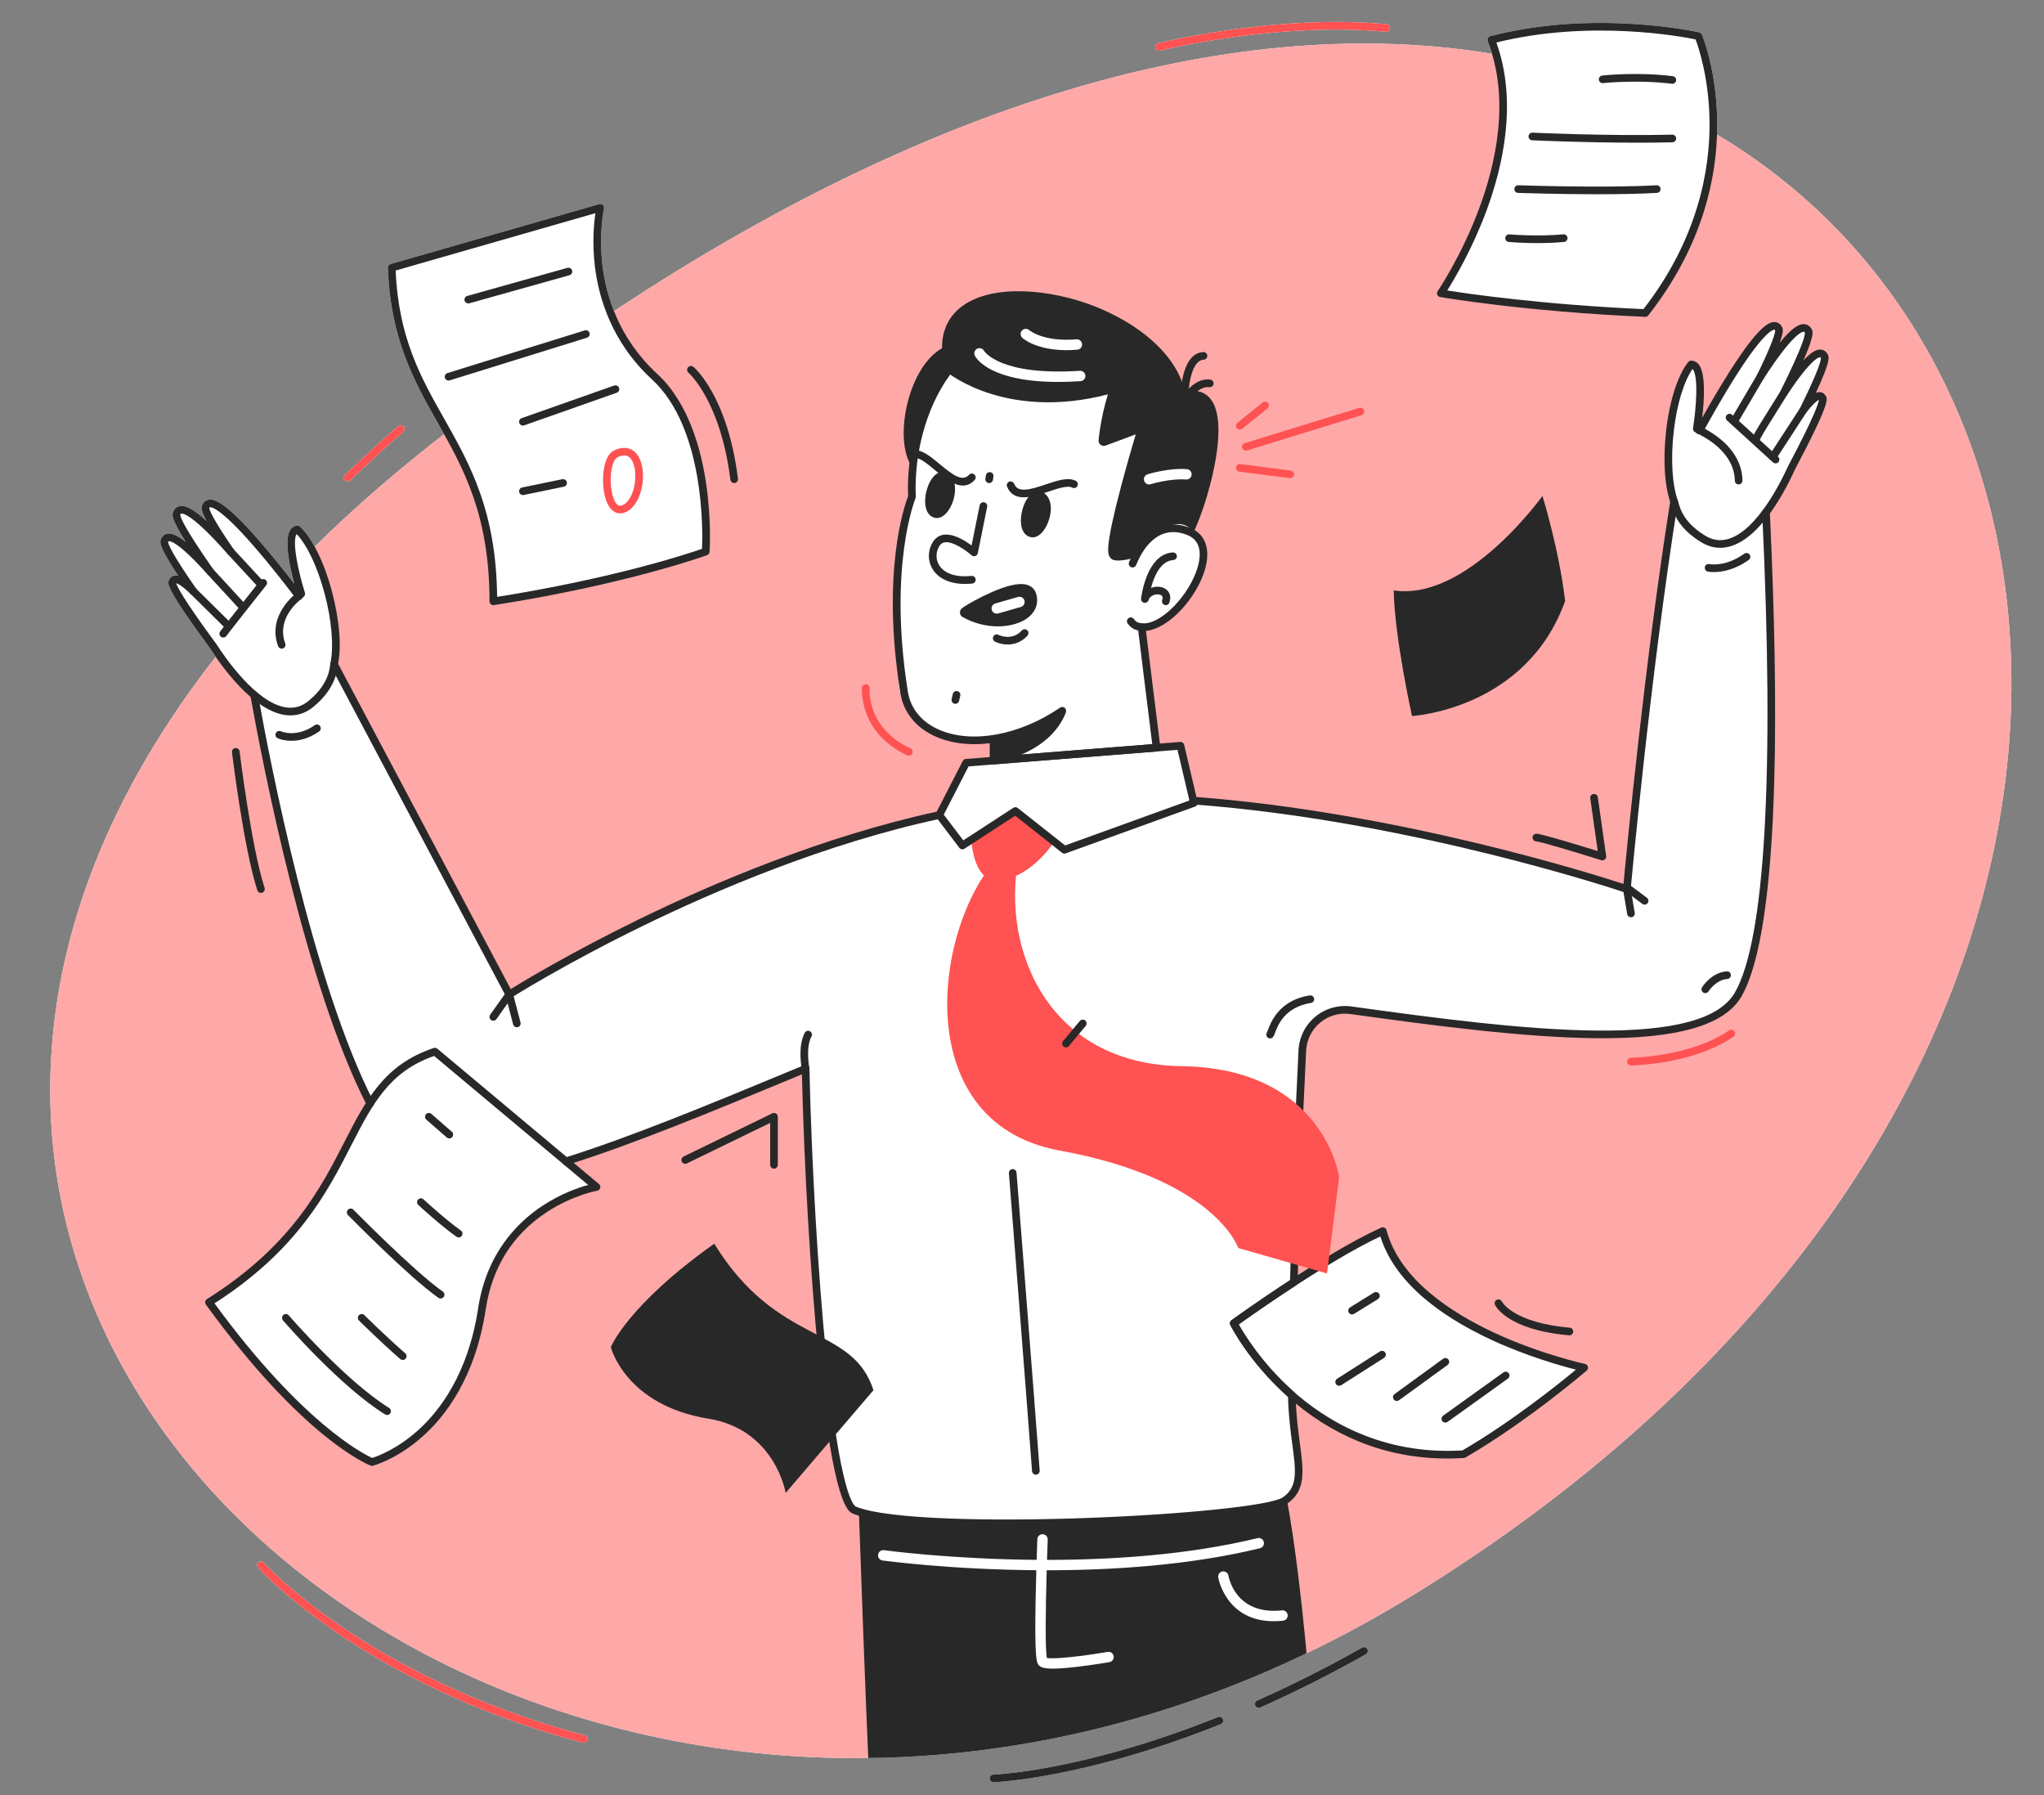 <?xml version="1.0" encoding="utf-8"?>
<!-- Generator: Adobe Illustrator 26.5.1, SVG Export Plug-In . SVG Version: 6.00 Build 0)  -->
<svg version="1.1" id="Слой_1" xmlns="http://www.w3.org/2000/svg" xmlns:xlink="http://www.w3.org/1999/xlink" x="0px" y="0px"
	 viewBox="0 0 1872.949 1644.794" style="enable-background:new 0 0 1872.949 1644.794;" xml:space="preserve">
<rect x="0" y="0" width="1872.949" height="1644.794" fill="#808080" stroke="none"/>
<style type="text/css">
	.st0{fill:#FFFFFF;}
	.st1{fill:#FFA8A8;}
	.st2{fill:#282828;}
	.st3{fill:#FF5252;}
</style>
<g>
	<g>
		<path class="st0" d="M1573.329,123.329c0.136-3.978,0.193-7.96,0.149-11.946
			c-0.523-47.415-13.457-78.407-14.007-79.703c-0.438-1.033-1.345-1.792-2.438-2.043
			c-0.945-0.218-95.784-21.453-191.433,3.5c-0.967,0.252-1.78,0.906-2.234,1.797
			s-0.506,1.933-0.142,2.864c1.487,3.805,2.779,7.645,3.926,11.504
			C1154.266,13.963,879.505,75.224,562.613,285.027c-6.031-15.195-9.084-29.657-10.543-41.741
			c-3.582-29.677,1.343-51.92,1.393-52.139c0.275-1.207-0.107-2.47-1.006-3.321
			c-0.899-0.85-2.18-1.163-3.372-0.822l-191.154,54.872c-1.545,0.444-2.59,1.883-2.532,3.49
			c2.346,65.305,24.324,104.189,45.578,141.793c1.975,3.494,3.955,7.001,5.926,10.536
			c-5.572,4.367-11.15,8.76-16.745,13.222c-37.259,29.711-71.127,59.713-101.829,89.884
			c-4.292-7.809-8.874-14.111-13.495-18.388c-0.769-0.711-1.815-1.042-2.854-0.898
			c-2.554,0.351-4.675,1.759-6.136,4.072c-5.8,9.185-0.209,34.368,3.877,49.287
			c-8.052-10.439-20.216-25.804-32.738-40.124c-30.146-34.471-40.308-37.85-45.787-36.944
			c-1.699,0.281-4.758,1.391-6.163,5.668c-0.501,1.527-1.213,3.688,4.32,13.865
			c-14.308-13.114-20.729-14.474-24.752-13.65c-1.694,0.346-4.75,1.577-6.179,5.93
			c-0.659,2.006-1.742,5.302,11.832,26.956c-9.332-7.51-14.027-8.246-17.15-7.591
			c-1.6,0.335-4.484,1.508-5.83,5.605c-0.735,2.237-1.894,5.761,16.078,33.01
			c-1.487-0.389-2.826-0.42-4.053-0.116c-1.299,0.322-3.641,1.358-4.73,4.675
			c-0.885,2.695-2.368,7.204,37.955,61.896c1.423,2.215,3.153,4.825,5.137,7.687
			c-393.2,502.352,39.639,1015.583,597.947,1008.87c-0,0-0.002-0-0.002-0
			c130.022-1.563,266.845-31.325,401.625-95.993c0,0,0-0,0-0v0
			c32.527-15.607,64.936-33.238,97.1-53.005C1969.519,1046.676,1970.942,360.252,1573.329,123.329z"/>
		<path class="st0" d="M1248.134,1509.421c-31.836,17.955-64.185,34.266-96.149,48.479
			c-1.766,0.785-2.561,2.854-1.776,4.62c0.58,1.305,1.859,2.079,3.2,2.079
			c0.475,0,0.958-0.098,1.42-0.303c32.166-14.304,64.715-30.716,96.743-48.778
			c1.684-0.95,2.279-3.084,1.33-4.769C1251.953,1509.067,1249.818,1508.47,1248.134,1509.421z"/>
		<path class="st0" d="M1116.061,1573.073c-124.162,49.661-204.981,52.652-205.783,52.677
			c-1.932,0.059-3.451,1.672-3.393,3.604c0.057,1.896,1.612,3.395,3.496,3.395
			c0.035,0,0.071-0.001,0.106-0.002c0.813-0.023,82.742-3.005,208.172-53.173
			c1.795-0.718,2.668-2.755,1.95-4.55C1119.893,1573.229,1117.857,1572.357,1116.061,1573.073z"/>
		<path class="st0" d="M318.579,441.036c0.871,0,1.742-0.323,2.42-0.973
			c0.319-0.305,32.07-30.693,48.461-44.188c1.492-1.229,1.706-3.435,0.478-4.927
			c-1.229-1.493-3.434-1.706-4.927-0.478c-16.592,13.661-48.534,44.23-48.854,44.538
			c-1.396,1.337-1.444,3.552-0.106,4.948C316.739,440.675,317.658,441.036,318.579,441.036z"/>
		<path class="st0" d="M1061.98,46.506c0.284,0,0.572-0.035,0.86-0.107
			c1.059-0.268,107.047-26.644,207.02-17.286c1.929,0.181,3.631-1.235,3.811-3.159
			c0.18-1.925-1.234-3.631-3.159-3.811c-101.197-9.465-208.316,17.199-209.387,17.469
			c-1.874,0.474-3.009,2.376-2.536,4.25C1058.99,45.449,1060.415,46.506,1061.98,46.506z"/>
		<path class="st0" d="M535.651,1589.719c-102.801-27.128-177.242-68.678-221.588-98.756
			c-48.062-32.599-72.117-59.124-72.355-59.389c-1.292-1.437-3.504-1.557-4.942-0.265
			c-1.438,1.291-1.557,3.503-0.266,4.941c0.986,1.099,24.71,27.288,73.394,60.342
			c44.832,30.439,120.081,72.479,223.972,99.894c0.299,0.079,0.6,0.117,0.896,0.117
			c1.55,0,2.967-1.038,3.382-2.608C538.636,1592.127,537.521,1590.212,535.651,1589.719z"/>
	</g>
	<g>
		<g>
			<path class="st1" d="M1139.099,1226.769c-0.018-0.027-0.036-0.054-0.053-0.081
				C1139.064,1226.714,1139.082,1226.742,1139.099,1226.769z"/>
		</g>
		<g>
			<path class="st1" d="M1137.811,1224.781c-0.012-0.018-0.024-0.038-0.036-0.056
				C1137.787,1224.743,1137.799,1224.762,1137.811,1224.781z"/>
		</g>
		<g>
			<path class="st1" d="M1136.644,1222.937c-0.014-0.023-0.029-0.046-0.043-0.069
				C1136.615,1222.891,1136.63,1222.915,1136.644,1222.937z"/>
		</g>
		<g>
			<path class="st1" d="M1145.284,1235.748c-0.032-0.045-0.065-0.09-0.097-0.135
				C1145.219,1235.659,1145.251,1235.703,1145.284,1235.748z"/>
		</g>
		<g>
			<path class="st1" d="M1134.595,1219.596c-0.007-0.012-0.015-0.024-0.022-0.036
				C1134.581,1219.571,1134.588,1219.584,1134.595,1219.596z"/>
		</g>
		<g>
			<path class="st1" d="M1140.487,1228.861c-0.021-0.031-0.043-0.064-0.064-0.095
				C1140.445,1228.798,1140.466,1228.83,1140.487,1228.861z"/>
		</g>
		<g>
			<path class="st1" d="M1143.577,1233.355c-0.027-0.038-0.055-0.077-0.082-0.116
				C1143.522,1233.277,1143.55,1233.316,1143.577,1233.355z"/>
		</g>
		<g>
			<path class="st1" d="M1141.98,1231.059c-0.024-0.035-0.049-0.071-0.073-0.106
				C1141.931,1230.988,1141.955,1231.023,1141.98,1231.059z"/>
		</g>
		<g>
			<path class="st1" d="M1131.759,1214.677c-0.004-0.008-0.009-0.017-0.014-0.024
				C1131.75,1214.66,1131.755,1214.669,1131.759,1214.677z"/>
		</g>
		<g>
			<path class="st1" d="M1130.952,1213.187c-0.003-0.005-0.007-0.013-0.01-0.018
				C1130.945,1213.174,1130.949,1213.181,1130.952,1213.187z"/>
		</g>
		<g>
			<path class="st1" d="M1130.694,1212.695c-0-0-0-0.001-0.001-0.001
				C1130.693,1212.694,1130.693,1212.694,1130.694,1212.695z"/>
		</g>
		<g>
			<path class="st1" d="M1130.564,1212.442c-0.006-0.011-0.017-0.034-0.022-0.044
				C1130.547,1212.41,1130.557,1212.429,1130.564,1212.442z"/>
		</g>
		<g>
			<path class="st1" d="M1133.734,1218.142c-0.007-0.011-0.014-0.024-0.021-0.036
				C1133.719,1218.118,1133.727,1218.13,1133.734,1218.142z"/>
		</g>
		<g>
			<path class="st1" d="M1170.948,1266.078c0.052,0.053,0.103,0.106,0.156,0.158
				C1171.051,1266.184,1171,1266.131,1170.948,1266.078z"/>
		</g>
		<g>
			<path class="st1" d="M1132.321,1215.685c-0.007-0.013-0.016-0.028-0.023-0.041
				C1132.305,1215.657,1132.313,1215.672,1132.321,1215.685z"/>
		</g>
		<g>
			<path class="st1" d="M1131.305,1213.846c-0.004-0.007-0.008-0.015-0.012-0.022
				C1131.297,1213.831,1131.301,1213.839,1131.305,1213.846z"/>
		</g>
		<g>
			<path class="st1" d="M1132.961,1216.812c-0.001-0.002-0.002-0.004-0.004-0.006
				C1132.959,1216.808,1132.96,1216.81,1132.961,1216.812z"/>
		</g>
		<g>
			<path class="st1" d="M1147.089,1238.218c-0.033-0.045-0.066-0.089-0.099-0.134
				C1147.023,1238.128,1147.056,1238.173,1147.089,1238.218z"/>
		</g>
		<g>
			<path class="st1" d="M1135.566,1221.197c-0.01-0.015-0.02-0.032-0.03-0.048
				C1135.546,1221.165,1135.556,1221.182,1135.566,1221.197z"/>
		</g>
		<g>
			<path class="st1" d="M1149.006,1240.773c-0.036-0.048-0.073-0.096-0.109-0.144
				C1148.933,1240.677,1148.969,1240.725,1149.006,1240.773z"/>
		</g>
		<g>
			<path class="st1" d="M1134.794,1209.222c-0.021,0.015-0.04,0.029-0.061,0.043
				C1134.754,1209.251,1134.774,1209.237,1134.794,1209.222z"/>
		</g>
		<g>
			<path class="st1" d="M1177.21,1272.205c-0.038-0.036-0.074-0.071-0.112-0.107
				C1177.136,1272.134,1177.172,1272.17,1177.21,1272.205z"/>
		</g>
		<g>
			<path class="st1" d="M1130.787,1212.092c-0.007,0.005-0.014,0.01-0.021,0.015
				C1130.772,1212.102,1130.781,1212.096,1130.787,1212.092z"/>
		</g>
		<g>
			<path class="st1" d="M799.882,1388.164c-6.843-1.335-12.537-2.869-16.846-4.621
				c-22.88-9.299-40.89-233.88-44.85-404.5c-75.596,31.277-154.511,64.503-219.631,84.885
				l28.017,23.455c0,0-90.36,15.665-104.957,111.59c-18.108,118.995-100.791,140.412-100.791,140.412
				s-59.779-22.939-149.311-146.3c101.539-63.837,116.701-134.499,147.66-182.253
				c-56.543-110.283-95.673-314.315-106.788-377.031c-1.173-0.384-2.305-0.916-3.356-1.65
				c-7.409-5.176-12.902-11.112-18.164-18.432c-3.543-4.929-7.612-10.041-10.427-15.521
				c-398.019,503.478,35.551,1019.14,595.171,1012.411c-0,0-0.002-0-0.002-0
				L799.882,1388.164z"/>
		</g>
		<g>
			<path class="st1" d="M1569.893,121.293c-1.234,46.037-15.011,105.222-62.302,165.471
				c-111.913-4.866-187.333-18.073-187.333-18.073s80.005-116.686,50.733-218.759
				c-214.095-36.834-491.34,24.402-811.424,237.101c7.87,19.614,20.441,39.786,40.184,57.954
				c54.49,50.14,46.92,160.331,46.92,160.331s-70.735,26.15-194.631,45.599
				c0-74.123-20.539-116.354-42.349-155.41c-6.498,5.083-13.005,10.205-19.533,15.411
				c-38.824,30.96-73.977,62.234-105.69,93.686c3.695,5.944,8.412,11.299,11.372,17.642
				c3.799,8.141,4.526,16.817,5.613,25.629c0.058,0.472,0.071,0.939,0.072,1.403
				c0.466,1.082,0.927,2.168,1.402,3.243c4.374,9.901,5.299,19.079,4.448,29.811
				c-0.669,8.444,2.182,16.457-0.721,25.323c-0.126,0.384-0.276,0.754-0.425,1.126l160.409,302.29
				c0,0,189.554-120.427,394.027-164.399l24.627-47.893l23.815-1.889
				c0.001-0.128-0.011-0.248-0.007-0.378c0.201-6.693-0.49-13.317-1.308-19.933
				c-1.762,0.114-3.647-0.057-5.647-0.587c-9.701-2.575-20.396,1.066-30.395-0.193
				c-9.984-1.258-18.758-5.533-26.626-11.697c-15.639-12.253-26.854-33.466-19.194-53.321
				c0.514-1.334,1.156-2.591,1.89-3.769c-0.717-3.336-1.745-6.938-1.956-10.148
				c-0.374-5.685-0.12-11.405-0.263-17.098c-0.284-11.314-2.4-22.477-2.702-33.761
				c-0.171-6.401,1.055-12.601,2.242-18.804c-2.063-4.735-2.13-10.217,0.72-14.913
				c0.431-0.711,0.891-1.377,1.363-2.024c0.108-6.406-0.012-12.438,1.305-18.872
				c0.943-4.607,2.49-9.055,4.07-13.482c-0.316-3.38,0.325-6.906,1.951-10.109
				c-1.618,3.189,0.837-4.359,0.466-1.922c0.29-1.906,0.322-3.912,0.454-5.833
				c0.349-5.056,1.095-10.071,1.334-15.133c0.551-11.668,0.134-23.332,3.839-34.589
				c0.567-1.723,1.218-3.41,1.899-5.086c-1.47-9.733,0.513-19.634,4.374-29.22
				c3.137-7.789,4.188-10.245,7.458-17.851c2.728-6.347,5.9-11.936,10.571-17.1
				c1.442-1.594,3.19-2.764,5.092-3.553c-0.079-0.687-0.124-1.378-0.121-2.069
				c-1.741-4.201-1.659-9.046,1.475-13.617c3.236-4.719,7.275-8.665,11.86-11.97
				C896,300.001,912.095,294.531,928.246,294.549c2.741-0.32,5.506-0.44,8.291-0.317
				c0.679,0.03,1.349,0.088,2.015,0.161c3.287-0.121,6.497-0.15,9.579-0.101
				c26.274,0.41,53.225,7.852,74.353,23.803c10.864,8.203,19.217,21.914,11.876,35.377
				c-0.549,1.007-1.166,1.929-1.826,2.795c0.75,1.638,1.213,3.395,1.315,5.213
				c15.541,5.227,32.021,12.65,42.617,24.991c2.754,3.207,4.957,6.661,6.478,10.334
				c3.82,0.268,7.506,1.793,10.138,4.736c6.356,7.11,9.095,16.07,8.569,24.813
				c2.7,10.491,0.751,23.181-1.559,32.532c-2.352,9.524-6.449,18.337-11.041,26.915
				c9.49,7.829,15.847,16.975,12.809,30.563c-2.605,11.652-10.184,22.516-17.068,32.043
				c-7.15,9.894-15.693,18.292-27.683,21.908c-4.18,1.261-8.346,1.709-12.484,1.605
				c1.745,18.811,7.141,37.037,9.728,55.792c2.049,14.857,1.977,29.918,2.71,44.888
				c0.806,4.16,1.577,8.266,2.138,12.387l22.496-1.784l11.776,50.262
				c203.271,15.045,397.231,81.047,397.231,81.047s17.866-196.212,43.623-357.22
				c0.055-0.071,0.111-0.136,0.166-0.205c-0.004-0.013-0.01-0.025-0.014-0.038
				c-2.691-8.67-3.402-17.935-3.659-26.973c-0.18-6.354-1.152-13.31-0.429-19.764
				c-0.465-1.179-0.748-2.508-0.771-4.008c-0.163-10.7,2.076-19.406,4.621-29.724
				c1.253-5.082,2.196-10.275,2.758-15.48c0.567-5.25,0.357-10.287,2.046-15.379
				c0.719-2.168,1.888-3.818,3.312-5.019c1.125-2.964,3.742-5.297,7.863-5.297
				c4.8,0,7.558,3.152,8.295,6.787c1.925,2.299,2.757,5.488,1.49,9.308
				c-1.462,4.407-1.186,9.345-1.819,13.954c-0.542,3.94-1.091,7.891-1.854,11.797
				c0.118,0.322,0.221,0.651,0.292,0.995c0.815,3.942,0.614,7.798,0.562,11.786
				c-0.008,0.583,0.005,1.167,0.008,1.751c0.466,0.106,0.928,0.22,1.388,0.342
				c0.709-1.415,1.582-2.771,2.633-4.02c2.613-3.105,5.128-6.287,7.58-9.515
				c1.09-2.291,2.177-4.581,3.434-6.754c0.636-1.1,1.307-2.17,1.991-3.229
				c0.267-2.083,0.983-4.096,2.246-5.88c2.814-3.975,4.337-8.56,6.906-12.665
				c0.771-1.233,3.688-5.179,3.594-5.022c0.202-0.335,0.358-0.591,0.494-0.809
				c0.039-0.201,0.23-0.733,0.735-1.908c2.226-5.179,3.523-9.579,7.792-13.551
				c0.116-0.108,0.243-0.195,0.361-0.3c0.246-0.787,0.64-1.589,1.25-2.395
				c6.036-7.98,12.734-15.425,18.768-23.402c4.093-5.412,15.734-4.78,14.764,3.999
				c-0.505,4.567-1.357,9.087-2.529,13.524c5.847-6.468,9.39-15.182,18.18-18.975
				c6.374-2.75,13.092,1.711,11.639,8.948c-1.4,6.973-6.514,13.504-10.135,19.502
				c-2.214,3.666-4.547,7.265-6.847,10.881c0.703,0.649,1.393,1.315,2.091,1.97
				c5.325-5.498,10.425-11.204,15.551-16.892c6.239-6.922,16.591,1.968,12.444,9.601
				c-4.103,7.553-7.769,15.325-11.502,23.063c1.893,1.17,3.588,2.82,4.94,4.741
				c4.931,1.979,5.884,8.719,2.87,12.554c-0.103,0.434-0.231,0.864-0.383,1.289
				c-11.549,32.19-28.305,62.088-46.389,91.078c-0.792,1.27-1.716,2.393-2.734,3.376
				c6.174,131.599,12.9,372.974-25.609,439.739c-32.412,56.195-196.718,36.469-354.89,14.441
				c-22.754-3.169-43.32,13.857-44.48,36.801c-2.696,53.316-5.646,122.319-7.783,212.359
				c26.197-17.038,57.055-35.793,81.519-46.825c23.981,90.712,184.552,125.12,184.552,125.12
				s-53.176,45.877-110.523,79.243c-71.113,4.572-122.917-23.769-157.356-54.039
				c0.7,52.447,17.259,80.707-6.478,96.598c-0.803,0.538-1.914,1.075-3.302,1.61l23.255,138.238
				c32.527-15.607,64.936-33.238,97.1-53.005C1971.46,1045.483,1970.948,356.299,1569.893,121.293z"/>
		</g>
		<g>
			<polygon class="st1" points="1183.756,1278.171 1183.756,1278.172 1183.756,1278.172 			"/>
		</g>
		<g>
			<path class="st1" d="M1133.84,1209.903c-0.033,0.023-0.064,0.046-0.096,0.068
				C1133.776,1209.948,1133.807,1209.926,1133.84,1209.903z"/>
		</g>
		<g>
			<path class="st1" d="M1174.101,1269.217c-0.046-0.045-0.091-0.09-0.137-0.135
				C1174.01,1269.127,1174.055,1269.172,1174.101,1269.217z"/>
		</g>
		<g>
			<path class="st1" d="M1132.964,1210.528c-0.016,0.011-0.031,0.022-0.046,0.033
				C1132.933,1210.55,1132.949,1210.539,1132.964,1210.528z"/>
		</g>
		<g>
			<path class="st1" d="M1132.249,1211.04c-0.027,0.019-0.054,0.039-0.08,0.058
				C1132.195,1211.079,1132.223,1211.059,1132.249,1211.04z"/>
		</g>
		<g>
			<path class="st1" d="M1180.431,1275.195c-0.028-0.025-0.055-0.051-0.083-0.076
				C1180.376,1275.144,1180.403,1275.169,1180.431,1275.195z"/>
		</g>
		<g>
			<path class="st1" d="M1153.163,1246.097c-0.045-0.057-0.09-0.113-0.136-0.169
				C1153.072,1245.984,1153.117,1246.041,1153.163,1246.097z"/>
		</g>
		<g>
			<path class="st1" d="M1157.746,1251.654c-0.05-0.059-0.1-0.119-0.15-0.178
				C1157.646,1251.535,1157.695,1251.594,1157.746,1251.654z"/>
		</g>
		<g>
			<path class="st1" d="M1151.031,1243.403c-0.041-0.053-0.083-0.106-0.124-0.159
				C1150.949,1243.297,1150.99,1243.35,1151.031,1243.403z"/>
		</g>
		<g>
			<path class="st1" d="M1168.216,1263.271c-0.057-0.06-0.113-0.119-0.17-0.179
				C1168.103,1263.151,1168.159,1263.211,1168.216,1263.271z"/>
		</g>
		<g>
			<path class="st1" d="M1155.399,1248.848c-0.047-0.058-0.094-0.114-0.141-0.172
				C1155.305,1248.733,1155.352,1248.79,1155.399,1248.848z"/>
		</g>
		<g>
			<path class="st1" d="M1165.432,1260.317c-0.054-0.058-0.107-0.116-0.161-0.174
				C1165.325,1260.201,1165.378,1260.259,1165.432,1260.317z"/>
		</g>
		<g>
			<path class="st1" d="M1160.201,1254.506c-0.054-0.062-0.107-0.123-0.16-0.184
				C1160.094,1254.383,1160.147,1254.444,1160.201,1254.506z"/>
		</g>
		<g>
			<path class="st1" d="M1162.763,1257.396c-0.055-0.061-0.108-0.121-0.163-0.182
				C1162.654,1257.275,1162.708,1257.335,1162.763,1257.396z"/>
		</g>
		<g>
			<path class="st2" d="M800.356,1273.6c-19.371-60.365-87.771-39.674-145.866-134.22
				c-79.675,56.586-94.774,94.759-94.774,94.759s13.186,53.148,89.354,65.54
				c61.401,9.989,70.849,68.021,70.849,68.021L800.356,1273.6z"/>
		</g>
		<g>
			<path class="st2" d="M910.384,700.289c-0.877,0-1.726-0.33-2.375-0.929c-0.717-0.663-1.125-1.594-1.125-2.571
				v-19.559c0-1.933,1.567-3.5,3.5-3.5s3.5,1.567,3.5,3.5v15.771l141.952-11.258
				c-5.473-43.597-10.593-85.41-13.197-106.784c-0.234-1.919,1.132-3.664,3.051-3.897
				c1.917-0.233,3.664,1.132,3.897,3.051c2.677,21.962,8.01,65.508,13.651,110.393
				c0.119,0.949-0.155,1.905-0.758,2.646c-0.604,0.741-1.484,1.204-2.438,1.279l-149.381,11.848
				C910.568,700.286,910.476,700.289,910.384,700.289z"/>
		</g>
		<g>
			<path class="st2" d="M1490.704,818.011c-0.379,0-0.76-0.062-1.128-0.187
				c-1.936-0.659-195.891-66.034-396.361-80.873c-1.928-0.143-3.375-1.821-3.232-3.749
				c0.142-1.928,1.83-3.382,3.749-3.232c185.002,13.693,364.417,70.216,393.895,79.836
				c2.802-29.814,19.719-205.338,42.906-350.944c0.304-1.909,2.096-3.211,4.007-2.906
				c1.908,0.304,3.21,2.098,2.905,4.007c-25.263,158.646-43.079,352.921-43.256,354.865
				c-0.097,1.068-0.679,2.033-1.579,2.618C1492.036,817.819,1491.373,818.011,1490.704,818.011z"/>
		</g>
		<g>
			<path class="st2" d="M921.037,1399.052c-52.483,0.001-114.817-2.307-139.32-12.266
				c-4.442-1.805-17.96-7.299-31.685-144.648c-7.395-74.001-13.056-170.027-15.224-257.907
				l-12.316,5.101c-70.058,29.024-142.5,59.038-202.892,77.94c-1.847,0.58-3.808-0.45-4.386-2.294
				c-0.577-1.845,0.45-3.809,2.295-4.386c60.093-18.809,132.389-48.761,202.304-77.727l17.035-7.055
				c1.065-0.441,2.282-0.328,3.249,0.303c0.967,0.63,1.561,1.696,1.588,2.851
				c2.067,89.085,7.792,187.207,15.313,262.479c12.664,126.73,25.009,137.906,27.355,138.86
				c29.685,12.065,127.065,13.323,208.301,10.476c91.374-3.201,171.615-11.511,182.677-18.916
				c14.076-9.423,12.099-24.207,8.823-48.699c-1.666-12.457-3.548-26.528-3.872-43.391
				c-35.548-31.637-52.219-64.504-52.919-65.902c-0.766-1.531-0.311-3.394,1.076-4.399
				c0.24-0.174,23.922-17.316,53.67-36.724c1.757-73.447,4.291-142.36,7.742-210.609
				c0.603-11.92,6.222-23.117,15.417-30.721c9.189-7.599,21.231-11.014,33.041-9.369
				c77.604,10.808,158.836,21.415,224.158,22.08c71.669,0.74,113.289-10.655,127.217-34.803
				c27.722-48.061,36.382-200.193,25.046-439.95c-0.091-1.931,1.399-3.57,3.331-3.662
				c1.902-0.111,3.57,1.4,3.661,3.331c4.523,95.673,5.9,178.166,4.091,245.188
				c-2.752,101.959-12.867,168.774-30.064,198.59c-15.304,26.533-58.894,39.081-133.353,38.305
				c-65.735-0.669-147.223-11.307-225.052-22.146c-10.014-1.392-19.822,1.386-27.615,7.831
				c-7.686,6.356-12.383,15.716-12.887,25.68c-3.477,68.757-6.022,138.19-7.779,212.266
				c-0.027,1.154-0.623,2.222-1.591,2.851c-24.718,16.077-45.484,30.772-52.438,35.745
				c4.741,8.49,21.476,36.211,51.033,62.191c0.744,0.653,1.176,1.592,1.189,2.582
				c0.229,17.136,2.146,31.466,3.836,44.109c3.385,25.31,5.83,43.596-11.867,55.443
				c-14.039,9.398-104.36,17.224-186.326,20.096C978.344,1398.283,951.33,1399.052,921.037,1399.052z"/>
		</g>
		<g>
			<path class="st2" d="M339.167,1014.338c-1.271,0-2.498-0.695-3.118-1.904
				c-56.366-109.946-95.835-314.879-106.589-375.07c-0.34-1.903,0.927-3.721,2.83-4.061
				c1.909-0.338,3.721,0.927,4.061,2.83c10.711,59.949,50.004,264.027,105.928,373.108
				c0.882,1.72,0.202,3.829-1.518,4.711C340.25,1014.214,339.705,1014.338,339.167,1014.338z"/>
		</g>
		<g>
			<path class="st2" d="M466.637,914.572c-0.299,0-0.6-0.039-0.895-0.116
				c-0.943-0.25-1.74-0.881-2.197-1.743L303.025,610.213c-0.906-1.708-0.256-3.826,1.451-4.732
				c1.709-0.905,3.826-0.256,4.732,1.451l158.763,299.187c11.875-7.322,55.804-33.807,117.467-63.903
				c66.731-32.57,168.521-76.178,274.49-98.967c1.892-0.406,3.751,0.796,4.158,2.686
				c0.406,1.89-0.796,3.751-2.686,4.158c-105.245,22.633-206.44,65.986-272.8,98.369
				c-71.96,35.116-119.613,65.264-120.086,65.564C467.948,914.386,467.296,914.572,466.637,914.572z"/>
		</g>
		<g>
			<path class="st3" d="M890.038,768.678c0,0,1.233,37.728,22.836,37.728
				c30.556,0,53.155-35.26,53.155-35.26l-35.586-28.165L890.038,768.678z"/>
		</g>
		<g>
			<path class="st2" d="M975.313,781.994c-0.777,0-1.545-0.259-2.172-0.755l-42.898-33.951l-46.474,30.235
				c-1.537,1.001-3.586,0.644-4.696-0.817L857.875,748.792c-0.815-1.073-0.941-2.519-0.325-3.717
				l24.629-47.896c0.555-1.078,1.627-1.792,2.836-1.889l196.406-15.578
				c1.737-0.13,3.291,1.007,3.685,2.691l12.274,52.388c0.405,1.729-0.548,3.486-2.218,4.09
				l-118.659,42.904C976.116,781.926,975.713,781.994,975.313,781.994z M930.442,739.482
				c0.771,0,1.539,0.254,2.172,0.755l43.342,34.302l113.897-41.182l-10.878-46.428l-191.463,15.186
				l-22.729,44.2l17.896,23.565l45.854-29.832C929.116,739.669,929.78,739.482,930.442,739.482z"/>
		</g>
		<g>
			<path class="st2" d="M870.762,340.228c-0.207-6.194,2.58-12.495,8.338-15.462
				c0.105-3.549,1.186-7.058,3.25-9.886c-0.531-0.039-1.039-0.097-1.586-0.123
				c-28.081-1.337-47.68,34.502-51.901,68.886c-2.234,18.196,0.102,33.306,6.117,43.182
				c0.182-3.385,1.264-6.706,3.229-9.408c-0.127-3.601,0.765-7.239,2.654-10.244
				c-3.064-7.352-1.085-17.016,5.934-21.378c0.203-3.707,1.49-7.332,3.833-10.153
				c-0.417-6.137,2.122-12.5,7.589-15.724c0.734-2.653,2.069-5.11,3.992-7.074
				C862.868,347.581,865.724,342.654,870.762,340.228z"/>
		</g>
		<g>
			<path class="st2" d="M892.958,681.757c-12.84,0-24.733-2.26-35.062-6.721
				c-18.365-7.934-30.061-22.252-32.931-40.32c-17.739-111.638,4.151-172.541,7.199-180.278
				c-2.162-46.457,15.203-110.139,58.631-141.044c1.574-1.122,3.759-0.753,4.881,0.822
				c1.121,1.575,0.752,3.76-0.822,4.881c-41.521,29.547-57.959,91.086-55.661,135.76
				c0.027,0.527-0.065,1.053-0.271,1.54c-0.254,0.605-25.319,62.216-7.045,177.221
				c2.481,15.616,12.708,28.044,28.794,34.993c30.059,12.983,73.526,5.004,110.739-20.331
				c1.598-1.088,3.775-0.675,4.863,0.923c1.088,1.598,0.674,3.775-0.923,4.863
				c-20.054,13.652-41.937,22.684-63.283,26.117C905.527,681.234,899.132,681.757,892.958,681.757z"/>
		</g>
		<g>
			<path class="st2" d="M1047.654,578.076c-2.517,0-4.959-0.398-7.29-1.244
				c-2.791-1.013-5.183-2.931-7.111-5.701c-1.104-1.586-0.713-3.768,0.874-4.872
				c1.586-1.104,3.768-0.712,4.872,0.874c1.085,1.56,2.348,2.609,3.753,3.119
				c16.599,6.024,43.493-20.547,53.044-45.72c3.856-10.164,7.962-28.151-7.876-34.426
				c-27.979-11.086-42.098,15.577-46.868,27.556c-0.715,1.796-2.751,2.673-4.546,1.957
				c-1.796-0.715-2.672-2.75-1.957-4.546c3.519-8.836,9.986-20.922,20.809-28.319
				c10.348-7.072,22.5-8.162,35.14-3.155c15.415,6.107,19.842,22.338,11.843,43.417
				C1092.632,552.603,1067.785,578.075,1047.654,578.076z"/>
		</g>
		<g>
			<path class="st2" d="M944.017,492.005c-17.545-4.659-5.255-48.888,11.189-41.033
				S958.769,495.922,944.017,492.005z"/>
		</g>
		<g>
			<path class="st2" d="M856.27,474.312c-17.545-4.659-5.255-48.888,11.189-41.033
				C883.903,441.134,871.021,478.229,856.27,474.312z"/>
		</g>
		<g>
			<path class="st2" d="M884.244,534.957c-13.615,0-24.212-4.753-29.608-13.471
				c-4.772-7.71-4.652-17.351,0.313-25.16c2.321-3.649,5.733-5.88,9.868-6.452
				c8.888-1.232,19.456,5.379,25.448,9.864l7.429-36.826c0.382-1.896,2.23-3.123,4.123-2.739
				c1.895,0.382,3.121,2.228,2.739,4.123l-8.571,42.49c-0.248,1.229-1.135,2.231-2.325,2.628
				c-1.19,0.398-2.501,0.125-3.438-0.71c-4.124-3.68-16.563-12.996-24.451-11.896
				c-2.12,0.294-3.682,1.334-4.915,3.273c-3.512,5.523-3.615,12.313-0.269,17.72
				c4.776,7.715,15.552,11.3,29.574,9.837c1.923-0.203,3.644,1.195,3.845,3.117
				s-1.195,3.644-3.117,3.845C888.605,534.839,886.387,534.957,884.244,534.957z"/>
		</g>
		<g>
			<path class="st2" d="M938.051,455.586c-6.613,0-12.253-2.403-15.258-9.714
				c-0.735-1.788,0.119-3.833,1.907-4.568c1.785-0.734,3.833,0.119,4.568,1.907
				c3.463,8.426,13.744,5.696,29.032,0.569c10.636-3.567,20.681-6.937,27.52-3.211
				c1.697,0.925,2.323,3.05,1.398,4.748c-0.924,1.698-3.051,2.323-4.748,1.398
				c-4.156-2.264-13.607,0.905-21.944,3.701C953.275,452.847,945.109,455.586,938.051,455.586z"/>
		</g>
		<g>
			<path class="st2" d="M882.323,444.829c-8.59,0-17.766-7.63-25.608-14.152
				c-6.658-5.538-14.209-11.814-18.773-11.165c-1.923,0.269-3.686-1.061-3.957-2.974
				c-0.271-1.914,1.06-3.686,2.974-3.957c7.648-1.087,15.701,5.618,24.233,12.713
				c12.195,10.142,20.647,16.294,26.763,9.676c1.312-1.419,3.525-1.508,4.946-0.195
				c1.419,1.312,1.507,3.526,0.195,4.946C889.725,443.369,886.079,444.829,882.323,444.829z"/>
		</g>
		<g>
			<path class="st2" d="M923.328,590.437c-4.767,0-8.987-1.278-11.623-2.616
				c-1.724-0.875-2.412-2.981-1.537-4.705c0.873-1.719,2.973-2.409,4.694-1.542
				c0.541,0.268,12.455,5.994,21.436-3.953c1.295-1.436,3.508-1.547,4.943-0.252
				c1.435,1.295,1.547,3.508,0.252,4.943C935.915,588.492,929.207,590.437,923.328,590.437z"/>
		</g>
		<g>
			<path class="st2" d="M906.396,442.547c-0.183,0-0.367-0.014-0.554-0.044
				c-1.909-0.303-3.21-2.097-2.907-4.006l0.48-3.021c0.303-1.909,2.09-3.215,4.006-2.907
				c1.909,0.303,3.21,2.097,2.907,4.006l-0.48,3.021C909.575,441.319,908.087,442.547,906.396,442.547z
				"/>
		</g>
		<g>
			<path class="st2" d="M875.42,644.795c-0.257,0-0.518-0.029-0.779-0.088
				c-1.885-0.429-3.065-2.304-2.637-4.189l1.076-4.734c0.429-1.885,2.306-3.062,4.189-2.637
				c1.885,0.429,3.065,2.304,2.637,4.189l-1.076,4.734C878.461,643.694,877.018,644.795,875.42,644.795
				z"/>
		</g>
		<g>
			<path class="st2" d="M1068.223,554.417c-0.377,0-0.762-0.062-1.139-0.191
				c-1.828-0.629-2.799-2.621-2.17-4.449c0.609-1.769,0.548-3.083-0.181-3.906
				c-1.075-1.214-3.593-1.685-6.126-1.144c-1.157,0.247-5.021,1.343-6.195,5.084
				c-0.54,1.721-2.298,2.748-4.064,2.376c-1.765-0.374-2.957-2.027-2.753-3.819
				c0.189-1.666,4.914-40.812,29.09-42.262c1.922-0.119,3.587,1.354,3.703,3.284
				c0.116,1.929-1.354,3.587-3.284,3.703c-11.721,0.703-17.658,15.115-20.426,25.505
				c0.788-0.294,1.612-0.535,2.467-0.718c5.113-1.095,10.031,0.189,12.829,3.348
				c1.421,1.605,3.515,5.146,1.56,10.825C1071.033,553.506,1069.676,554.417,1068.223,554.417z"/>
		</g>
		<g>
			<path class="st2" d="M911.783,698.533c0,0,49.977-7.263,64.986-45.996
				c-28.889,17.645-65.847,24.692-65.847,24.692L911.783,698.533z"/>
		</g>
		<g>
			<path class="st2" d="M1111.756,369.355c-3.029-5.768-10.261-14.185-25.829-10.437
				c-9.623-40.288-53.044-68.394-91.677-81.521c-40.229-13.668-92.071-16.822-117.203,6.951
				c-9.367,8.86-18.85,25.458-10.83,54.211c0.262,0.939,0.805,1.775,1.557,2.395
				c0.599,0.495,14.974,12.193,41.522,20.244c22.876,6.936,59.337,12.273,105.888,0.082
				c-6.731,21.667-8.441,41.128-8.519,42.05c-0.138,1.625,0.566,3.208,1.864,4.195
				c1.299,0.987,3.013,1.241,4.541,0.673l27.61-10.252c-3.048,10.275-8.162,27.839-12.945,45.796
				c-15.434,57.949-12.575,63.299-11.039,66.173c0.818,1.529,2.12,2.629,3.669,3.095
				c1.17,0.353,2.6,0.511,4.227,0.511c4.198,0,9.708-1.064,15.427-2.57
				c0.257-7.331,4.699-14.468,13.313-15.696c1.513-6.669,6.681-12.37,15.521-12.37
				c0.461,0,0.894,0.041,1.335,0.071c2.459-1.764,5.598-2.851,9.439-2.851
				c5.31,0,9.285,2.057,11.949,5.136c0.886,0.499,1.695,1.079,2.431,1.727
				c5.449-11.624,10.938-27.89,14.88-43.006C1114.1,423.981,1121.401,387.719,1111.756,369.355z
				 M936.454,302.823c1.765-1.933,4.756-2.078,6.699-0.335c0.264,0.227,13.028,10.917,43.223,8.377
				c2.627-0.22,4.927,1.727,5.147,4.348c0.221,2.621-1.726,4.927-4.348,5.147
				c-3.495,0.294-6.79,0.427-9.889,0.427c-27.865,0-39.97-10.727-40.525-11.233
				C934.818,307.781,934.68,304.767,936.454,302.823z M990.136,349.201
				c-7.34,0.48-14.137,0.699-20.43,0.699c-62.069,0-75.044-21.337-76.42-24.002
				c-1.206-2.338-0.29-5.212,2.049-6.419c2.311-1.193,5.144-0.312,6.375,1.965
				c0.345,0.569,14.683,23.032,87.804,18.247c2.614-0.17,4.894,1.818,5.065,4.443
				C994.751,346.76,992.762,349.028,990.136,349.201z M1086.786,439.3
				c-14.683-1.149-32.249,4.242-32.425,4.296c-0.471,0.146-0.947,0.216-1.416,0.216
				c-2.031,0-3.913-1.308-4.548-3.349c-0.782-2.512,0.618-5.181,3.129-5.965
				c0.787-0.245,19.469-5.997,36.006-4.698c2.624,0.206,4.583,2.5,4.377,5.123
				C1091.703,437.547,1089.399,439.502,1086.786,439.3z"/>
		</g>
		<g>
			<path class="st2" d="M1081.349,378.934c-0.413,0-0.833-0.074-1.242-0.229
				c-1.807-0.686-2.716-2.707-2.03-4.514c0.444-1.171,11.13-28.652,30.895-26.444
				c1.921,0.215,3.304,1.947,3.089,3.868c-0.215,1.921-1.947,3.299-3.868,3.089
				c-14.22-1.597-23.483,21.735-23.573,21.972C1084.09,378.074,1082.76,378.934,1081.349,378.934z"/>
		</g>
		<g>
			<path class="st2" d="M1085.173,371.158c-1.906,0-3.467-1.529-3.499-3.441
				c-0.075-4.505-0.127-44.049,20.914-45.164c1.924-0.104,3.577,1.379,3.68,3.31
				c0.102,1.93-1.38,3.578-3.31,3.68c-12.168,0.645-14.446,28.388-14.285,38.056
				c0.032,1.933-1.508,3.526-3.441,3.558C1085.212,371.158,1085.192,371.158,1085.173,371.158z"/>
		</g>
		<g>
			<path class="st2" d="M1163.83,951.324c-0.646,0-1.299-0.179-1.883-0.552
				c-1.622-1.038-2.1-3.188-1.075-4.814c0.157-0.282,0.525-1.263,0.822-2.052
				c2.83-7.528,10.346-27.525,38.431-31.993c1.908-0.304,3.703,0.998,4.006,2.907
				c0.304,1.909-0.998,3.703-2.907,4.006c-24.064,3.829-30.311,20.446-32.978,27.542
				c-0.578,1.536-0.959,2.551-1.465,3.341C1166.114,950.753,1164.984,951.324,1163.83,951.324z"/>
		</g>
		<g>
			<path class="st2" d="M1494.471,840.322c-1.677,0-3.158-1.208-3.447-2.917l-3.771-22.311
				c-0.322-1.906,0.962-3.712,2.868-4.034c1.907-0.321,3.712,0.962,4.034,2.868l3.771,22.311
				c0.322,1.906-0.962,3.712-2.868,4.034C1494.86,840.306,1494.664,840.322,1494.471,840.322z"/>
		</g>
		<g>
			<path class="st2" d="M1506.983,828.768c-0.729,0-1.464-0.227-2.092-0.696l-14.396-10.757
				c-1.549-1.157-1.866-3.35-0.709-4.899c1.157-1.547,3.352-1.866,4.898-0.709l14.396,10.757
				c1.549,1.157,1.866,3.35,0.709,4.899C1509.103,828.283,1508.05,828.768,1506.983,828.768z"/>
		</g>
		<g>
			<path class="st2" d="M1562.592,909.828c-0.628,0-1.264-0.169-1.836-0.523
				c-1.641-1.016-2.152-3.163-1.141-4.806c0.341-0.554,8.514-13.584,22.648-14.631
				c1.928-0.14,3.607,1.305,3.749,3.232c0.143,1.928-1.304,3.606-3.231,3.749
				c-10.521,0.779-17.145,11.222-17.21,11.328C1564.907,909.241,1563.763,909.828,1562.592,909.828z"/>
		</g>
		<g>
			<path class="st2" d="M1576.276,501.853c-5.97,0-11.811-1.719-17.457-5.15
				c-15.075-9.16-24.347-20.791-27.559-34.574c-5.942-15.379-7.646-40.623-4.552-67.617
				c3.149-27.479,10.71-50.962,20.226-62.82c0.655-0.817,1.643-1.298,2.69-1.31
				c2.584,0.001,4.883,1.051,6.668,3.124c7.09,8.231,5.27,33.963,3.425,49.321
				c6.427-11.513,16.197-28.506,26.472-44.509c24.739-38.534,34.305-43.331,39.845-43.285
				c1.722,0.028,4.911,0.675,6.931,4.698c0.722,1.437,1.743,3.469-2.229,14.35
				c12.219-15.077,18.366-17.367,22.471-17.147c1.727,0.093,4.93,0.861,6.985,4.955
				c0.947,1.888,2.504,4.988-7.732,28.405c8.124-8.802,12.659-10.215,15.845-10.035
				c1.632,0.096,4.658,0.832,6.593,4.686c1.057,2.104,2.722,5.419-11.04,35.019
				c1.414-0.604,2.729-0.832,3.992-0.712c1.332,0.127,3.801,0.807,5.367,3.928
				c1.272,2.535,3.402,6.776-28.424,66.81c-8.252,18.309-30.38,61.554-58.59,70.309
				C1582.863,501.336,1579.55,501.853,1576.276,501.853z M1550.937,338.016
				c-8.042,11.435-14.438,32.55-17.272,57.293c-2.941,25.666-1.329,50.385,4.209,64.51
				c0.063,0.163,0.115,0.331,0.154,0.502c2.721,11.976,10.939,22.204,24.427,30.399
				c7.05,4.284,14.14,5.23,21.673,2.893c26.261-8.15,48.223-53.037,54.328-66.6
				c0.031-0.069,0.063-0.137,0.1-0.203c24.609-46.413,27.847-57.817,28.187-60.47
				c-1.151,0.434-4.552,2.44-11.689,11.716c-1.098,1.429-3.101,1.789-4.627,0.834
				c-1.527-0.954-2.082-2.911-1.282-4.524c18.232-36.763,19.516-44.804,19.386-46.493
				c-0.229-0.405-0.442-0.615-0.633-0.626c-1.16-0.058-8.39,1.275-30.706,35.18
				c-1.019,1.546-3.064,2.033-4.671,1.108c-1.604-0.924-2.212-2.939-1.385-4.596
				c21.641-43.344,22.918-52.301,22.709-54.088c-0.491-0.899-0.841-0.918-1.014-0.928
				c-0.027-0.001-0.057-0.002-0.088-0.002c-1.688,0-10.458,2.386-36.638,42.961
				c-1.005,1.556-3.047,2.061-4.66,1.151s-2.239-2.918-1.427-4.583
				c15.602-31.992,16.698-39.229,16.58-40.791c-0.352-0.623-0.566-0.626-0.675-0.627
				c-0.007-0-0.015-0-0.022-0c-1.407,0-9.393,2.02-33.819,40.068
				c-13.856,21.583-26.806,45.014-31.729,54.085c-0.495,0.913-1.37,1.558-2.388,1.762
				c-1.016,0.205-2.073-0.053-2.882-0.704c-1.179-0.948-2.003-1.424-2.012-1.429
				c-1.262-0.725-1.958-2.163-1.727-3.6c2.818-17.502,5.215-47.677-0.354-54.14
				C1550.972,338.055,1550.954,338.035,1550.937,338.016z M1666.772,365.746L1666.772,365.746L1666.772,365.746
				z M1668.513,327.735L1668.513,327.735L1668.513,327.735z M1626.581,302.521c0,0,0,0,0,0
				C1626.581,302.521,1626.581,302.521,1626.581,302.521z"/>
		</g>
		<g>
			<path class="st2" d="M1570.535,524.097c-3.392,0-5.446-0.429-5.683-0.481
				c-1.888-0.416-3.079-2.285-2.663-4.172c0.416-1.881,2.268-3.073,4.156-2.667
				c0.612,0.127,14.564,2.848,31.993-9.513c1.576-1.117,3.763-0.747,4.879,0.83
				c1.118,1.577,0.747,3.762-0.83,4.88C1589.048,522.436,1577.205,524.097,1570.535,524.097z"/>
		</g>
		<g>
			<path class="st2" d="M266.178,655.384c-1.754,0-3.537-0.14-5.349-0.419
				c-29.191-4.504-57.447-44.018-68.306-60.911c-40.323-54.692-38.84-59.201-37.955-61.896
				c1.09-3.317,3.432-4.353,4.73-4.675c1.228-0.304,2.566-0.272,4.053,0.116
				c-17.972-27.25-16.812-30.773-16.078-33.01c1.346-4.097,4.23-5.271,5.83-5.605
				c3.123-0.655,7.818,0.081,17.15,7.591c-13.574-21.654-12.491-24.95-11.832-26.956
				c1.43-4.353,4.485-5.583,6.179-5.93c4.023-0.824,10.444,0.536,24.752,13.65
				c-5.533-10.177-4.821-12.337-4.32-13.865c1.405-4.277,4.464-5.387,6.163-5.668
				c5.479-0.906,15.641,2.473,45.787,36.944c12.522,14.319,24.687,29.685,32.738,40.124
				c-4.086-14.919-9.677-40.102-3.877-49.287c1.46-2.313,3.582-3.721,6.136-4.072
				c1.039-0.144,2.085,0.187,2.854,0.898c11.158,10.327,22.095,32.441,29.257,59.156
				c7.036,26.245,9.07,51.464,5.458,67.55c-1.147,14.105-8.604,26.975-22.166,38.256
				C280.979,652.701,273.865,655.384,266.178,655.384z M161.437,534.331
				c0.727,2.574,5.609,13.376,36.786,55.659c0.045,0.061,0.087,0.123,0.128,0.186
				c8.036,12.516,36.37,53.678,63.544,57.871c7.792,1.202,14.667-0.777,21.011-6.054
				c12.133-10.092,18.756-21.419,19.683-33.666c0.014-0.175,0.04-0.349,0.079-0.52
				c3.396-14.787,1.351-39.474-5.339-64.427c-6.449-24.056-15.885-43.998-25.523-54.124
				c-0.014,0.021-0.028,0.043-0.043,0.066c-4.556,7.213,2.259,36.706,7.625,53.601
				c0.444,1.398-0.031,2.924-1.189,3.824l0,0c0,0-0.744,0.593-1.768,1.702
				c-0.705,0.762-1.707,1.166-2.748,1.121c-1.037-0.052-1.996-0.562-2.621-1.391
				c-6.205-8.246-22.459-29.51-39.349-48.822c-29.928-34.221-38.045-34.856-39.375-34.646
				c-0.107,0.018-0.318,0.053-0.574,0.72c0.113,1.562,2.265,8.561,22.408,37.905
				c1.048,1.527,0.725,3.606-0.736,4.743c-1.462,1.138-3.557,0.939-4.779-0.452
				c-32.464-36.952-41.225-37.368-42.652-37.081c-0.17,0.035-0.513,0.105-0.866,1.067
				c0.056,1.797,2.64,10.469,30.428,50.153c1.062,1.518,0.759,3.6-0.692,4.75
				c-1.451,1.152-3.547,0.973-4.783-0.408c-27.059-30.239-34.365-30.52-35.553-30.274
				c-0.188,0.039-0.367,0.279-0.534,0.713c0.12,1.689,2.573,9.453,26.022,43.13
				c1.029,1.478,0.769,3.495-0.602,4.664c-1.37,1.168-3.403,1.106-4.7-0.144
				C166.3,536.075,162.641,534.591,161.437,534.331z"/>
		</g>
		<g>
			<path class="st2" d="M258.104,594.253c-1.425,0-2.764-0.876-3.285-2.291
				c-10.531-28.585,16.725-48.534,17.001-48.732c1.571-1.126,3.758-0.764,4.884,0.807
				c1.125,1.569,0.765,3.753-0.802,4.88l0,0c-0.951,0.687-23.188,17.084-14.515,40.625
				c0.668,1.814-0.26,3.826-2.074,4.494C258.915,594.183,258.506,594.253,258.104,594.253z"/>
		</g>
		<g>
			<path class="st2" d="M267.116,678.653c-7.452,0-12.32-2.179-12.697-2.354
				c-1.754-0.812-2.518-2.892-1.706-4.646c0.81-1.749,2.879-2.515,4.631-1.713
				c0.611,0.274,14.337,6.188,31.069-5.587c1.58-1.112,3.763-0.733,4.876,0.848
				c1.112,1.581,0.733,3.764-0.848,4.876C282.822,676.846,273.898,678.653,267.116,678.653z"/>
		</g>
		<g>
			<path class="st2" d="M208.52,576.179c-0.889,0-1.778-0.336-2.46-1.011l-31.366-31.002
				c-1.375-1.359-1.388-3.575-0.029-4.95c1.359-1.374,3.576-1.387,4.95-0.029l31.366,31.002
				c1.375,1.359,1.388,3.575,0.029,4.95C210.324,575.832,209.422,576.179,208.52,576.179z"/>
		</g>
		<g>
			<path class="st2" d="M204.578,584.058c-0.526,0-1.06-0.119-1.562-0.371
				c-1.729-0.864-2.43-2.967-1.565-4.696c0.203-0.406,0.625-1.25,36.996-47.18
				c1.199-1.516,3.4-1.772,4.917-0.571c1.515,1.2,1.771,3.401,0.571,4.917
				c-13.883,17.532-34.912,44.169-36.381,46.248C206.9,583.457,205.759,584.058,204.578,584.058z
				 M207.711,582.123c-0.043,0.086-0.089,0.169-0.138,0.25
				C207.646,582.257,207.687,582.17,207.711,582.123z"/>
		</g>
		<g>
			<path class="st2" d="M222.886,560.038c-0.944,0-1.885-0.379-2.575-1.128l-30.186-32.764
				c-1.31-1.422-1.219-3.636,0.203-4.946c1.422-1.309,3.636-1.219,4.946,0.203l30.186,32.764
				c1.31,1.422,1.219,3.636-0.203,4.946C224.583,559.732,223.733,560.038,222.886,560.038z"/>
		</g>
		<g>
			<path class="st2" d="M239.105,538.891c-0.942,0-1.88-0.377-2.57-1.124l-27.818-30.074
				c-1.312-1.419-1.227-3.633,0.193-4.946c1.418-1.312,3.633-1.227,4.946,0.193l27.818,30.074
				c1.312,1.419,1.227,3.633-0.193,4.946C240.808,538.583,239.956,538.891,239.105,538.891z"/>
		</g>
		<g>
			<path class="st2" d="M1593.148,443.811c-1.913,0-3.476-1.54-3.499-3.458
				c-0.192-16.011-11.021-30.652-30.489-41.225c-1.017-0.552-1.396-0.758-1.823-1.182
				c-1.372-1.362-1.38-3.578-0.018-4.95c1.226-1.235,3.146-1.365,4.517-0.383
				c0.147,0.084,0.373,0.205,0.665,0.363c21.796,11.837,33.924,28.633,34.148,47.292
				c0.023,1.933-1.525,3.519-3.458,3.542C1593.177,443.811,1593.163,443.811,1593.148,443.811z
				 M1562.265,392.975c0.002,0.001,0.003,0.002,0.004,0.003
				C1562.268,392.978,1562.267,392.976,1562.265,392.975z M1562.263,392.972
				c0,0,0.001,0.001,0.001,0.002C1562.264,392.974,1562.263,392.973,1562.263,392.972z"/>
		</g>
		<g>
			<path class="st2" d="M1626.991,424.514c-0.842,0-1.686-0.302-2.356-0.913l-42.17-38.425
				c-1.429-1.302-1.531-3.516-0.229-4.944c1.301-1.43,3.516-1.531,4.944-0.229l42.17,38.425
				c1.429,1.302,1.531,3.516,0.229,4.944C1628.889,424.13,1627.941,424.514,1626.991,424.514z"/>
		</g>
		<g>
			<path class="st2" d="M1589.376,388.899c-0.604,0-1.215-0.156-1.772-0.484
				c-1.666-0.98-2.222-3.126-1.241-4.792l23.783-40.412c0.98-1.667,3.126-2.221,4.792-1.241
				c1.666,0.98,2.222,3.126,1.241,4.792l-23.783,40.412
				C1591.743,388.282,1590.575,388.899,1589.376,388.899z"/>
		</g>
		<g>
			<path class="st2" d="M1609.853,404.284c-0.729,0-1.466-0.228-2.096-0.699
				c-2.674-2.003-1.138-4.708,0.64-7.839c1.06-1.866,2.588-4.429,4.672-7.836
				c3.757-6.143,8.454-13.607,12.228-19.604c2.834-4.504,5.511-8.758,5.854-9.396
				c0.852-1.735,2.937-2.425,4.671-1.573c1.735,0.853,2.438,2.975,1.586,4.71
				c-0.311,0.632-1.526,2.58-6.187,9.986c-5.378,8.546-16.391,26.048-17.915,29.344
				c-0.091,0.529-0.305,1.046-0.649,1.505C1611.969,403.8,1610.918,404.284,1609.853,404.284z
				 M1611.963,397.99c0.306,0.23,0.562,0.501,0.77,0.8
				C1612.534,398.501,1612.28,398.229,1611.963,397.99z M1611.959,397.987
				c0.001,0.001,0.003,0.002,0.004,0.003C1611.962,397.989,1611.96,397.988,1611.959,397.987z
				 M1611.954,397.983c0.001,0.001,0.003,0.002,0.004,0.003
				C1611.957,397.985,1611.955,397.984,1611.954,397.983z"/>
		</g>
		<g>
			<path class="st2" d="M1624.522,422.067c-0.655,0-1.316-0.184-1.906-0.567
				c-1.62-1.055-2.079-3.223-1.024-4.843l27.753-42.644c1.056-1.621,3.224-2.078,4.843-1.024
				c1.62,1.055,2.079,3.223,1.024,4.843l-27.753,42.644
				C1626.788,421.506,1625.667,422.067,1624.522,422.067z"/>
		</g>
		<g>
			<path class="st2" d="M738.181,982.544c-1.634,0-3.094-1.149-3.427-2.812
				c-0.171-0.852-4.101-21.002,2.676-33.569c0.917-1.702,3.042-2.337,4.742-1.419
				c1.702,0.917,2.337,3.041,1.419,4.742c-5.574,10.336-2.01,28.69-1.974,28.874
				c0.377,1.896-0.853,3.738-2.747,4.116C738.639,982.521,738.408,982.544,738.181,982.544z"/>
		</g>
		<g>
			<path class="st2" d="M473.586,941.114c-1.553,0-2.972-1.042-3.383-2.614l-5.054-19.296l-10.257,14.421
				c-1.121,1.575-3.305,1.945-4.88,0.824c-1.575-1.12-1.944-3.305-0.824-4.88l14.597-20.524
				c0.788-1.108,2.144-1.659,3.482-1.415c1.337,0.245,2.411,1.241,2.755,2.556l6.951,26.541
				c0.49,1.87-0.629,3.783-2.499,4.272C474.178,941.076,473.879,941.114,473.586,941.114z"/>
		</g>
		<g>
			<path class="st2" d="M452.04,554.416c-0.828,0-1.637-0.294-2.275-0.84
				c-0.777-0.665-1.225-1.637-1.225-2.66c0-79.605-24.18-122.385-47.563-163.757
				c-21.254-37.604-43.232-76.489-45.578-141.793c-0.058-1.606,0.986-3.046,2.532-3.49l191.154-54.872
				c1.191-0.341,2.472-0.028,3.372,0.822c0.899,0.851,1.282,2.114,1.006,3.321
				c-0.049,0.219-4.975,22.462-1.393,52.139c3.288,27.235,14.64,66.541,50.051,99.125
				c28.903,26.596,40.417,69.625,44.987,101.04c4.917,33.797,3.133,60.966,3.055,62.106
				c-0.094,1.375-0.986,2.565-2.278,3.043c-0.71,0.263-72.482,26.493-195.301,45.774
				C452.402,554.402,452.221,554.416,452.04,554.416z M362.504,247.846
				c2.768,61.916,23.08,97.854,44.566,135.869c23.426,41.447,47.636,84.286,48.448,163.107
				c107.899-17.228,175.141-39.616,187.774-44.02c0.662-15.904,2.438-110.751-45.912-155.24
				c-37.066-34.107-48.896-75.221-52.292-103.705c-2.634-22.087-0.808-39.901,0.518-48.572
				L362.504,247.846z"/>
		</g>
		<g>
			<path class="st2" d="M1326.16,1336.194c-28.328,0-55.462-5.2-80.857-15.518
				c-23.904-9.711-46.308-23.944-66.589-42.306c-34.499-31.232-50.679-63.158-51.351-64.502
				c-0.766-1.532-0.311-3.394,1.076-4.399c0.837-0.606,84.314-60.96,137.205-84.812
				c0.939-0.422,2.015-0.412,2.943,0.03c0.929,0.442,1.616,1.271,1.879,2.266
				c12.04,45.543,60.675,76.415,99.354,94.294c42.297,19.551,82.15,28.212,82.548,28.298
				c1.299,0.278,2.328,1.268,2.657,2.555s-0.099,2.649-1.104,3.518
				c-0.534,0.461-54.081,46.473-111.05,79.618c-0.469,0.272-0.994,0.433-1.535,0.468
				C1336.242,1336.031,1331.181,1336.194,1326.16,1336.194z M1135.033,1213.352
				c4.607,8.255,20.543,34.684,48.571,60.003c30.752,27.78,82.823,59.876,156.461,55.414
				c45.803-26.749,89.275-61.782,104.006-74.013c-13.384-3.376-44.602-12.093-77.188-27.154
				c-25.346-11.716-46.589-24.936-63.14-39.291c-19.612-17.011-32.68-35.691-38.894-55.58
				C1217.72,1154.881,1148.911,1203.437,1135.033,1213.352z"/>
		</g>
		<g>
			<path class="st2" d="M1293.845,655.958c0,0,104.504-5.698,140.319-105.365
				c-5.644-47.704-20.801-96.242-20.801-96.242s-69.109,96.749-136.273,86.548
				C1277.702,583.13,1293.845,655.958,1293.845,655.958z"/>
		</g>
		<g>
			<path class="st2" d="M1507.591,290.264c-0.051,0-0.101-0.001-0.152-0.003
				c-110.857-4.82-187.027-17.99-187.784-18.122c-1.173-0.206-2.161-0.993-2.623-2.09
				c-0.461-1.097-0.334-2.354,0.339-3.336c0.216-0.316,21.823-32.078,38.155-76.115
				c14.973-40.373,28.462-99.655,7.697-152.799c-0.364-0.931-0.312-1.973,0.142-2.864
				s1.268-1.544,2.234-1.797c95.648-24.953,190.487-3.718,191.433-3.5c1.094,0.251,2,1.011,2.438,2.043
				c0.55,1.296,13.483,32.288,14.007,79.703c0.307,27.812-3.774,55.479-12.128,82.236
				c-10.434,33.414-27.594,65.48-51.006,95.306C1509.679,289.772,1508.663,290.264,1507.591,290.264z
				 M1326.111,266.103c18.852,2.988,86.911,12.955,179.831,17.085
				c50.746-65.375,60.95-129.223,60.538-171.404c-0.391-40.073-10.163-68.691-12.803-75.705
				c-13.199-2.713-97.071-18.34-182.544,2.873c19.578,54.26,5.986,113.604-9.103,154.235
				C1349.016,228.234,1332.705,255.662,1326.111,266.103z"/>
		</g>
		<g>
			<path class="st2" d="M1179.126,1373.432c-0.591,0.454-1.198,0.903-1.849,1.338
				c-24.244,16.23-322.973,31.849-390.255,10.206c2.117,60.46,5.84,164.077,8.582,225.635
				c130.022-1.563,266.845-31.325,401.625-95.993C1192.506,1464.606,1186.449,1412.568,1179.126,1373.432z
				 M1016.586,1522.725c-0.142,0.025-14.368,2.475-28.921,4.207
				c-10.42,1.241-17.714,1.744-22.888,1.744c-9.465,0-11.838-1.683-13.288-3.616
				c-1.516-2.02-3.591-4.786-2.516-60.991c0.169-8.859,0.395-17.674,0.622-25.541
				c-79.683-0.613-139.857-8.774-140.924-8.922c-2.606-0.363-4.425-2.77-4.062-5.376
				c0.362-2.606,2.768-4.422,5.375-4.062c1.059,0.148,60.85,8.251,139.899,8.849
				c0.354-11.16,0.651-18.773,0.656-18.914c0.103-2.629,2.308-4.69,4.948-4.574
				c2.63,0.103,4.677,2.318,4.574,4.947c-0.24,6.127-0.463,12.355-0.666,18.573
				c59.92-0.017,129.631-4.528,192.886-19.914c2.556-0.621,5.134,0.946,5.755,3.504
				c0.622,2.556-0.946,5.133-3.504,5.755c-64.156,15.605-134.803,20.166-195.431,20.171
				c-1.091,37.384-1.348,72.34,0.109,80.299c6.697,1.396,33.326-1.652,55.753-5.527
				c2.596-0.453,5.058,1.29,5.506,3.883C1020.917,1519.811,1019.179,1522.277,1016.586,1522.725z
				 M1175.693,1484.768c-2.994,0.32-5.848,0.471-8.554,0.471c-43.958,0-50.808-39.716-50.876-40.142
				c-0.413-2.598,1.358-5.04,3.957-5.454c2.59-0.417,5.031,1.351,5.451,3.941
				c0.247,1.483,6.504,36.248,49.01,31.71c2.61-0.278,4.964,1.615,5.243,4.231
				C1180.204,1482.141,1178.309,1484.489,1175.693,1484.768z"/>
		</g>
		<g>
			<path class="st2" d="M949.17,1351.001c-1.814,0-3.349-1.4-3.486-3.239
				c-5.593-74.986-21.05-270.966-21.206-272.937c-0.152-1.927,1.287-3.612,3.214-3.765
				c1.927-0.137,3.613,1.287,3.765,3.214c0.155,1.971,15.614,197.965,21.208,272.966
				c0.144,1.928-1.302,3.607-3.23,3.751C949.346,1350.998,949.258,1351.001,949.17,1351.001z"/>
		</g>
		<g>
			<path class="st2" d="M429.099,277.978c-1.53,0-2.935-1.011-3.368-2.556
				c-0.521-1.861,0.564-3.793,2.425-4.315l91.755-25.719c1.861-0.521,3.793,0.564,4.315,2.425
				c0.521,1.861-0.564,3.793-2.425,4.315l-91.755,25.719
				C429.73,277.935,429.412,277.978,429.099,277.978z"/>
		</g>
		<g>
			<path class="st2" d="M411.027,348.629c-1.493,0-2.875-0.962-3.341-2.462
				c-0.574-1.846,0.458-3.808,2.304-4.381l125.815-39.092c1.847-0.574,3.808,0.459,4.381,2.304
				c0.574,1.846-0.458,3.808-2.304,4.381l-125.815,39.092
				C411.721,348.577,411.371,348.629,411.027,348.629z"/>
		</g>
		<g>
			<path class="st2" d="M479.149,389.89c-1.443,0-2.794-0.899-3.301-2.337
				c-0.643-1.823,0.314-3.822,2.137-4.464l84.803-29.89c1.822-0.643,3.822,0.314,4.464,2.137
				c0.643,1.823-0.314,3.822-2.137,4.464l-84.803,29.89
				C479.928,389.826,479.536,389.89,479.149,389.89z"/>
		</g>
		<g>
			<path class="st2" d="M479.146,453.54c-1.626,0-3.083-1.139-3.424-2.793
				c-0.391-1.893,0.828-3.745,2.721-4.135l36.841-7.598c1.895-0.391,3.744,0.828,4.135,2.721
				s-0.828,3.745-2.721,4.135l-36.841,7.598C479.618,453.517,479.38,453.54,479.146,453.54z"/>
		</g>
		<g>
			<path class="st2" d="M340.822,1342.887c-0.426,0-0.852-0.078-1.254-0.232
				c-2.48-0.952-61.773-24.722-150.89-147.512c-0.569-0.784-0.788-1.769-0.604-2.72
				c0.184-0.951,0.753-1.783,1.574-2.299c76.901-48.348,104.069-101.317,125.9-143.879
				c19.551-38.119,36.436-71.039,81.865-86.133c1.153-0.384,2.42-0.142,3.35,0.638l148.054,123.95
				c1.045,0.875,1.487,2.276,1.133,3.593c-0.354,1.315-1.439,2.307-2.782,2.539
				c-0.218,0.038-22.372,4.047-45.922,19.458c-31.392,20.542-50.291,50.557-56.173,89.211
				c-9.512,62.509-36.971,98.088-58.331,116.928c-23.294,20.546-44.166,26.119-45.043,26.346
				C341.412,1342.849,341.117,1342.887,340.822,1342.887z M196.537,1194.041
				c80.145,109.545,136.283,137.897,144.506,141.629c4.507-1.425,22.234-7.782,41.369-24.757
				c20.371-18.07,46.578-52.25,55.741-112.465c7.735-50.834,36.627-79.27,59.502-94.174
				c16.769-10.926,32.572-16.31,41.307-18.695L397.781,967.382
				c-41.327,14.442-56.661,44.344-76.004,82.058C299.856,1092.176,272.648,1145.222,196.537,1194.041z"/>
		</g>
		<g>
			<path class="st2" d="M354.721,1296.314c-0.628,0-1.264-0.169-1.838-0.523
				c-40.999-25.363-91.479-83.72-93.608-86.191c-1.262-1.465-1.097-3.675,0.368-4.937
				c1.465-1.258,3.674-1.096,4.936,0.368c0.515,0.598,51.911,60.015,91.987,84.807
				c1.644,1.017,2.152,3.174,1.135,4.818C357.039,1295.725,355.894,1296.314,354.721,1296.314z"/>
		</g>
		<g>
			<path class="st2" d="M369.039,1245.919c-0.812,0-1.628-0.281-2.29-0.854
				c-17.546-15.194-37.578-35.067-37.778-35.266c-1.371-1.362-1.378-3.579-0.016-4.95
				c1.363-1.371,3.579-1.377,4.95-0.017c0.198,0.197,20.065,19.906,37.427,34.941
				c1.461,1.265,1.62,3.476,0.355,4.937C370.994,1245.51,370.02,1245.919,369.039,1245.919z"/>
		</g>
		<g>
			<path class="st2" d="M403.727,1189.615c-0.697,0-1.401-0.207-2.014-0.64
				c-27.057-19.079-80.586-73.521-82.852-75.828c-1.354-1.38-1.333-3.596,0.046-4.95
				c1.379-1.354,3.595-1.336,4.95,0.047c0.55,0.561,55.351,56.296,81.89,75.011
				c1.58,1.114,1.957,3.298,0.843,4.877C405.908,1189.099,404.826,1189.615,403.727,1189.615z"/>
		</g>
		<g>
			<path class="st2" d="M420.293,1133.658c-0.7,0-1.406-0.209-2.021-0.645
				c-14.729-10.438-34.171-28.374-34.992-29.132c-1.419-1.312-1.506-3.526-0.194-4.946
				c1.312-1.42,3.526-1.506,4.946-0.194c0.197,0.183,19.933,18.389,34.288,28.562
				c1.577,1.117,1.949,3.302,0.832,4.879C422.47,1133.144,421.39,1133.658,420.293,1133.658z"/>
		</g>
		<g>
			<path class="st2" d="M411.722,1042.946c-0.815,0-1.633-0.283-2.296-0.86l-18.768-16.335
				c-1.458-1.269-1.611-3.48-0.342-4.938c1.269-1.459,3.479-1.611,4.938-0.342l18.768,16.335
				c1.458,1.269,1.611,3.479,0.342,4.938C413.672,1042.539,412.699,1042.946,411.722,1042.946z"/>
		</g>
		<g>
			<path class="st2" d="M1324.407,1303.265c-1.09,0-2.164-0.507-2.847-1.461
				c-1.126-1.57-0.766-3.757,0.805-4.884l55.261-39.621c1.57-1.125,3.758-0.766,4.884,0.806
				c1.126,1.57,0.766,3.757-0.806,4.884l-55.26,39.621
				C1325.826,1303.053,1325.113,1303.265,1324.407,1303.265z"/>
		</g>
		<g>
			<path class="st2" d="M1279.92,1283.455c-1.083,0-2.149-0.5-2.834-1.442
				c-1.136-1.564-0.79-3.753,0.774-4.889l44.487-32.323c1.563-1.138,3.752-0.79,4.889,0.773
				c1.136,1.564,0.79,3.753-0.774,4.889l-44.487,32.323
				C1281.353,1283.238,1280.633,1283.455,1279.92,1283.455z"/>
		</g>
		<g>
			<path class="st2" d="M1227.092,1269.553c-1.156,0-2.288-0.572-2.955-1.619
				c-1.039-1.63-0.559-3.794,1.071-4.833l39.274-25.024c1.63-1.039,3.793-0.559,4.833,1.071
				c1.039,1.63,0.559,3.794-1.071,4.833l-39.274,25.024
				C1228.386,1269.376,1227.735,1269.553,1227.092,1269.553z"/>
		</g>
		<g>
			<path class="st2" d="M1238.909,1204.212c-1.172,0-2.317-0.588-2.979-1.658
				c-1.017-1.644-0.51-3.8,1.134-4.817l21.896-13.555c1.644-1.019,3.8-0.511,4.818,1.134
				c1.017,1.644,0.51,3.8-1.134,4.817l-21.896,13.555
				C1240.174,1204.043,1239.537,1204.212,1238.909,1204.212z"/>
		</g>
		<g>
			<path class="st2" d="M1532.406,76.758c-0.145,0-0.29-0.009-0.437-0.027
				c-31.735-3.942-62.754-0.622-63.064-0.588c-1.938,0.21-3.65-1.176-3.861-3.097
				c-0.211-1.921,1.176-3.65,3.098-3.861c1.298-0.142,32.148-3.443,64.691,0.6
				c1.918,0.238,3.28,1.986,3.042,3.905C1535.654,75.46,1534.146,76.758,1532.406,76.758z"/>
		</g>
		<g>
			<path class="st2" d="M1500.416,130.724c-49.667,0-95.912-2.173-96.473-2.2
				c-1.931-0.092-3.421-1.732-3.329-3.663c0.093-1.931,1.749-3.415,3.663-3.329
				c0.679,0.033,68.547,3.221,128.043,1.851c1.893-0.044,3.535,1.486,3.58,3.418
				s-1.486,3.535-3.418,3.58C1521.917,130.624,1511.085,130.724,1500.416,130.724z"/>
		</g>
		<g>
			<path class="st2" d="M1463.696,177.95c-37.419,0-72.164-1.211-72.686-1.229
				c-1.932-0.069-3.442-1.69-3.374-3.622c0.069-1.932,1.708-3.464,3.622-3.374
				c0.782,0.027,78.711,2.743,126.65,0.003c1.905-0.111,3.583,1.365,3.693,3.294
				s-1.364,3.584-3.295,3.694C1502.128,177.641,1482.569,177.95,1463.696,177.95z"/>
		</g>
		<g>
			<path class="st2" d="M1408.652,222.711c-14.561,0-25.499-0.99-26.182-1.053
				c-1.925-0.178-3.341-1.883-3.163-3.807c0.179-1.925,1.894-3.328,3.808-3.163
				c0.248,0.024,25.009,2.258,49.404,0c1.929-0.184,3.63,1.238,3.808,3.162
				c0.178,1.925-1.238,3.629-3.163,3.808C1424.638,222.448,1416.163,222.711,1408.652,222.711z"/>
		</g>
		<g>
			<path class="st3" d="M832.798,692.264c-0.487,0-0.982-0.102-1.454-0.318
				c-23.074-10.552-33.136-26.734-37.514-38.452c-4.762-12.746-4.014-22.97-3.98-23.399
				c0.153-1.927,1.844-3.365,3.767-3.211c1.924,0.153,3.36,1.835,3.212,3.758l0,0
				c-0.112,1.493-2.278,36.78,37.427,54.937c1.758,0.804,2.531,2.881,1.728,4.639
				C835.395,691.505,834.125,692.264,832.798,692.264z"/>
		</g>
		<g>
			<path class="st3" d="M1182.258,438.051c-0.148,0-0.298-0.01-0.449-0.029l-46.225-5.925
				c-1.917-0.246-3.272-2-3.027-3.917c0.246-1.918,2.005-3.271,3.917-3.027l46.225,5.925
				c1.917,0.246,3.272,2,3.027,3.917C1185.499,436.762,1183.993,438.051,1182.258,438.051z"/>
		</g>
		<g>
			<path class="st3" d="M1141.589,412.829c-1.496,0-2.881-0.967-3.344-2.471
				c-0.568-1.848,0.468-3.806,2.315-4.375l104.962-32.31c1.848-0.569,3.806,0.468,4.375,2.315
				c0.568,1.848-0.468,3.806-2.315,4.375l-104.962,32.31
				C1142.277,412.779,1141.93,412.829,1141.589,412.829z"/>
		</g>
		<g>
			<path class="st3" d="M1136.031,393.647c-1.02,0-2.031-0.443-2.723-1.298
				c-1.216-1.502-0.983-3.707,0.519-4.922l23.112-18.703c1.503-1.216,3.707-0.984,4.922,0.519
				c1.216,1.502,0.983,3.707-0.519,4.922l-23.112,18.703
				C1137.583,393.392,1136.805,393.647,1136.031,393.647z"/>
		</g>
		<g>
			<path class="st2" d="M1468.292,788.188c-0.35,0-0.701-0.052-1.044-0.159
				c-26.269-8.209-56.04-17.034-59.475-17.22c-1.934,0-3.479-1.566-3.479-3.5
				s1.59-3.5,3.522-3.5c4.465,0,39.366,10.658,56.231,15.891l-6.868-48.361
				c-0.272-1.914,1.059-3.686,2.973-3.958c1.908-0.271,3.686,1.059,3.957,2.973l7.646,53.84
				c0.169,1.189-0.283,2.381-1.198,3.159C1469.917,787.9,1469.111,788.188,1468.292,788.188z"/>
		</g>
		<g>
			<path class="st3" d="M1494.474,976.073c-1.916,0-3.479-1.543-3.498-3.464
				c-0.021-1.933,1.53-3.516,3.463-3.536c0.541-0.006,54.537-0.853,90.047-25.139
				c1.594-1.091,3.772-0.682,4.864,0.913c1.092,1.596,0.683,3.774-0.913,4.865
				c-37.289,25.504-91.632,26.337-93.927,26.361C1494.498,976.073,1494.485,976.073,1494.474,976.073z"/>
		</g>
		<g>
			<path class="st2" d="M1438.059,1223.328c-0.103,0-0.206-0.004-0.311-0.014
				c-56.629-4.986-67.431-26.977-67.863-27.91c-0.812-1.754-0.048-3.834,1.707-4.646
				c1.74-0.803,3.803-0.059,4.627,1.667c0.194,0.375,10.454,19.365,62.143,23.917
				c1.926,0.169,3.35,1.868,3.18,3.793C1441.381,1221.956,1439.853,1223.328,1438.059,1223.328z"/>
		</g>
		<g>
			<path class="st2" d="M709.231,1070.635c-1.933,0-3.5-1.567-3.5-3.5v-38.429l-76.297,37.116
				c-1.739,0.845-3.833,0.122-4.679-1.616c-0.846-1.738-0.122-3.833,1.616-4.679l81.328-39.564
				c1.085-0.525,2.365-0.46,3.388,0.181c1.022,0.64,1.644,1.761,1.644,2.967v44.023
				C712.731,1069.067,711.164,1070.635,709.231,1070.635z"/>
		</g>
		<g>
			<path class="st2" d="M239.103,818.012c-1.477,0-2.85-0.942-3.329-2.423
				c-12.358-38.179-22.762-122.817-23.199-126.402c-0.234-1.918,1.132-3.664,3.051-3.897
				c1.92-0.23,3.664,1.132,3.897,3.051c0.106,0.871,10.76,87.555,22.911,125.093
				c0.595,1.839-0.413,3.812-2.252,4.408C239.824,817.956,239.461,818.012,239.103,818.012z"/>
		</g>
		<g>
			<path class="st2" d="M672.733,442.547c-1.739,0-3.247-1.295-3.468-3.065
				c-9.064-72.342-38.115-97.785-38.407-98.033c-1.47-1.249-1.656-3.455-0.411-4.929
				s3.443-1.666,4.919-0.426c1.277,1.072,31.398,27.126,40.844,102.518
				c0.241,1.918-1.12,3.667-3.038,3.908C673.025,442.538,672.878,442.547,672.733,442.547z"/>
		</g>
		<g>
			<path class="st2" d="M1153.409,1564.599c-1.341,0-2.62-0.774-3.2-2.079
				c-0.785-1.766,0.01-3.835,1.776-4.62c31.964-14.214,64.313-30.524,96.149-48.479
				c1.684-0.951,3.818-0.354,4.768,1.329c0.949,1.685,0.354,3.818-1.33,4.769
				c-32.028,18.062-64.577,34.475-96.743,48.778C1154.367,1564.502,1153.884,1564.599,1153.409,1564.599z"/>
		</g>
		<g>
			<path class="st2" d="M910.382,1632.748c-1.884,0-3.439-1.498-3.496-3.395
				c-0.058-1.932,1.461-3.545,3.393-3.604c0.802-0.024,81.621-3.016,205.783-52.677
				c1.796-0.716,3.832,0.156,4.549,1.95c0.718,1.795-0.155,3.832-1.95,4.55
				c-125.431,50.168-207.359,53.149-208.172,53.173C910.453,1632.747,910.417,1632.748,910.382,1632.748z"
				/>
		</g>
		<g>
			<path class="st3" d="M318.579,441.036c-0.921,0-1.84-0.361-2.528-1.079
				c-1.337-1.396-1.29-3.611,0.106-4.948c0.32-0.308,32.262-30.877,48.854-44.538
				c1.493-1.228,3.698-1.015,4.927,0.478c1.229,1.492,1.015,3.698-0.478,4.927
				c-16.392,13.495-48.143,43.883-48.461,44.188C320.321,440.713,319.45,441.036,318.579,441.036z"/>
		</g>
		<g>
			<path class="st3" d="M568.269,470.33c-2.412,0-4.356-0.824-5.772-1.739
				c-7.753-5.015-10.514-19.994-9.81-32.615c0.316-5.66,1.894-19.246,9.704-23.141
				c9.981-4.977,18.713-2.492,23.359,6.644c7.288,14.329,2.851,41.821-11.497,49.261
				C572.026,469.894,570.023,470.33,568.269,470.33z M571.948,417.298c-1.888,0-4.027,0.602-6.433,1.801
				c-2.415,1.204-5.272,7.122-5.838,17.267c-0.666,11.942,2.243,23.515,6.622,26.347
				c0.905,0.586,2.262,1.092,4.732-0.188c10.551-5.471,14.118-28.789,8.48-39.874
				C577.692,419.076,575.193,417.298,571.948,417.298z M563.953,415.967h0.01H563.953z"/>
		</g>
		<g>
			<path class="st3" d="M1061.98,46.506c-1.565,0-2.99-1.057-3.391-2.644
				c-0.474-1.874,0.662-3.777,2.536-4.25c1.07-0.271,108.19-26.935,209.387-17.469
				c1.924,0.18,3.339,1.886,3.159,3.811c-0.18,1.924-1.882,3.34-3.811,3.159
				c-99.973-9.358-205.961,17.018-207.02,17.286C1062.552,46.471,1062.264,46.506,1061.98,46.506z"/>
		</g>
		<g>
			<path class="st3" d="M534.761,1596.603c-0.296,0-0.596-0.038-0.896-0.117
				c-103.891-27.415-179.14-69.454-223.972-99.894c-48.683-33.054-72.408-59.243-73.394-60.342
				c-1.291-1.438-1.171-3.65,0.266-4.941c1.438-1.292,3.65-1.172,4.942,0.265
				c0.237,0.265,24.293,26.79,72.355,59.389c44.346,30.078,118.788,71.628,221.588,98.756
				c1.869,0.493,2.984,2.408,2.491,4.276C537.728,1595.565,536.311,1596.603,534.761,1596.603z"/>
		</g>
		<g>
			<path class="st2" d="M949.238,543.393c-1.113-3.306-4.528-8.776-14.957-8.308
				c-10.007,0.454-23.683,6.263-33.393,11.056c-6.211,3.066-11.092,5.855-13.448,7.244
				c-6.12,3.609-7.198,4.535-7.692,6.607c-0.493,2.068,0.454,4.241,2.306,5.284
				c10.632,5.991,22.009,8.559,32.329,8.559c11.579,0,21.829-3.235,28.19-8.498
				C949.558,559.56,951.987,551.562,949.238,543.393z M935.443,556.047l-20.797,5.959
				c-0.21,0.06-0.421,0.105-0.63,0.136c-2.324,0.339-4.597-1.084-5.262-3.404
				c-0.724-2.529,0.739-5.168,3.268-5.893l20.797-5.959c2.526-0.722,5.168,0.738,5.893,3.268
				C939.436,552.684,937.973,555.322,935.443,556.047z"/>
		</g>
		<g>
			<path class="st3" d="M920.109,779.638c-63.254,58.754-92.205,248.255,50.867,274.407
				s163.637,89.297,163.637,89.297l81.354,23.31l11.122-88.395c0,0-13.902-99.633-144.12-101.486
				C955.013,974.949,914.807,860.961,935.074,778.494L920.109,779.638z"/>
		</g>
		<g>
			<path class="st2" d="M976.768,959.533c-0.791,0-1.586-0.267-2.241-0.812
				c-1.484-1.238-1.683-3.446-0.444-4.93l15.372-18.421c1.238-1.483,3.445-1.683,4.93-0.444
				c1.484,1.238,1.683,3.445,0.444,4.93l-15.372,18.42
				C978.765,959.105,977.77,959.533,976.768,959.533z"/>
		</g>
	</g>
</g>
</svg>
